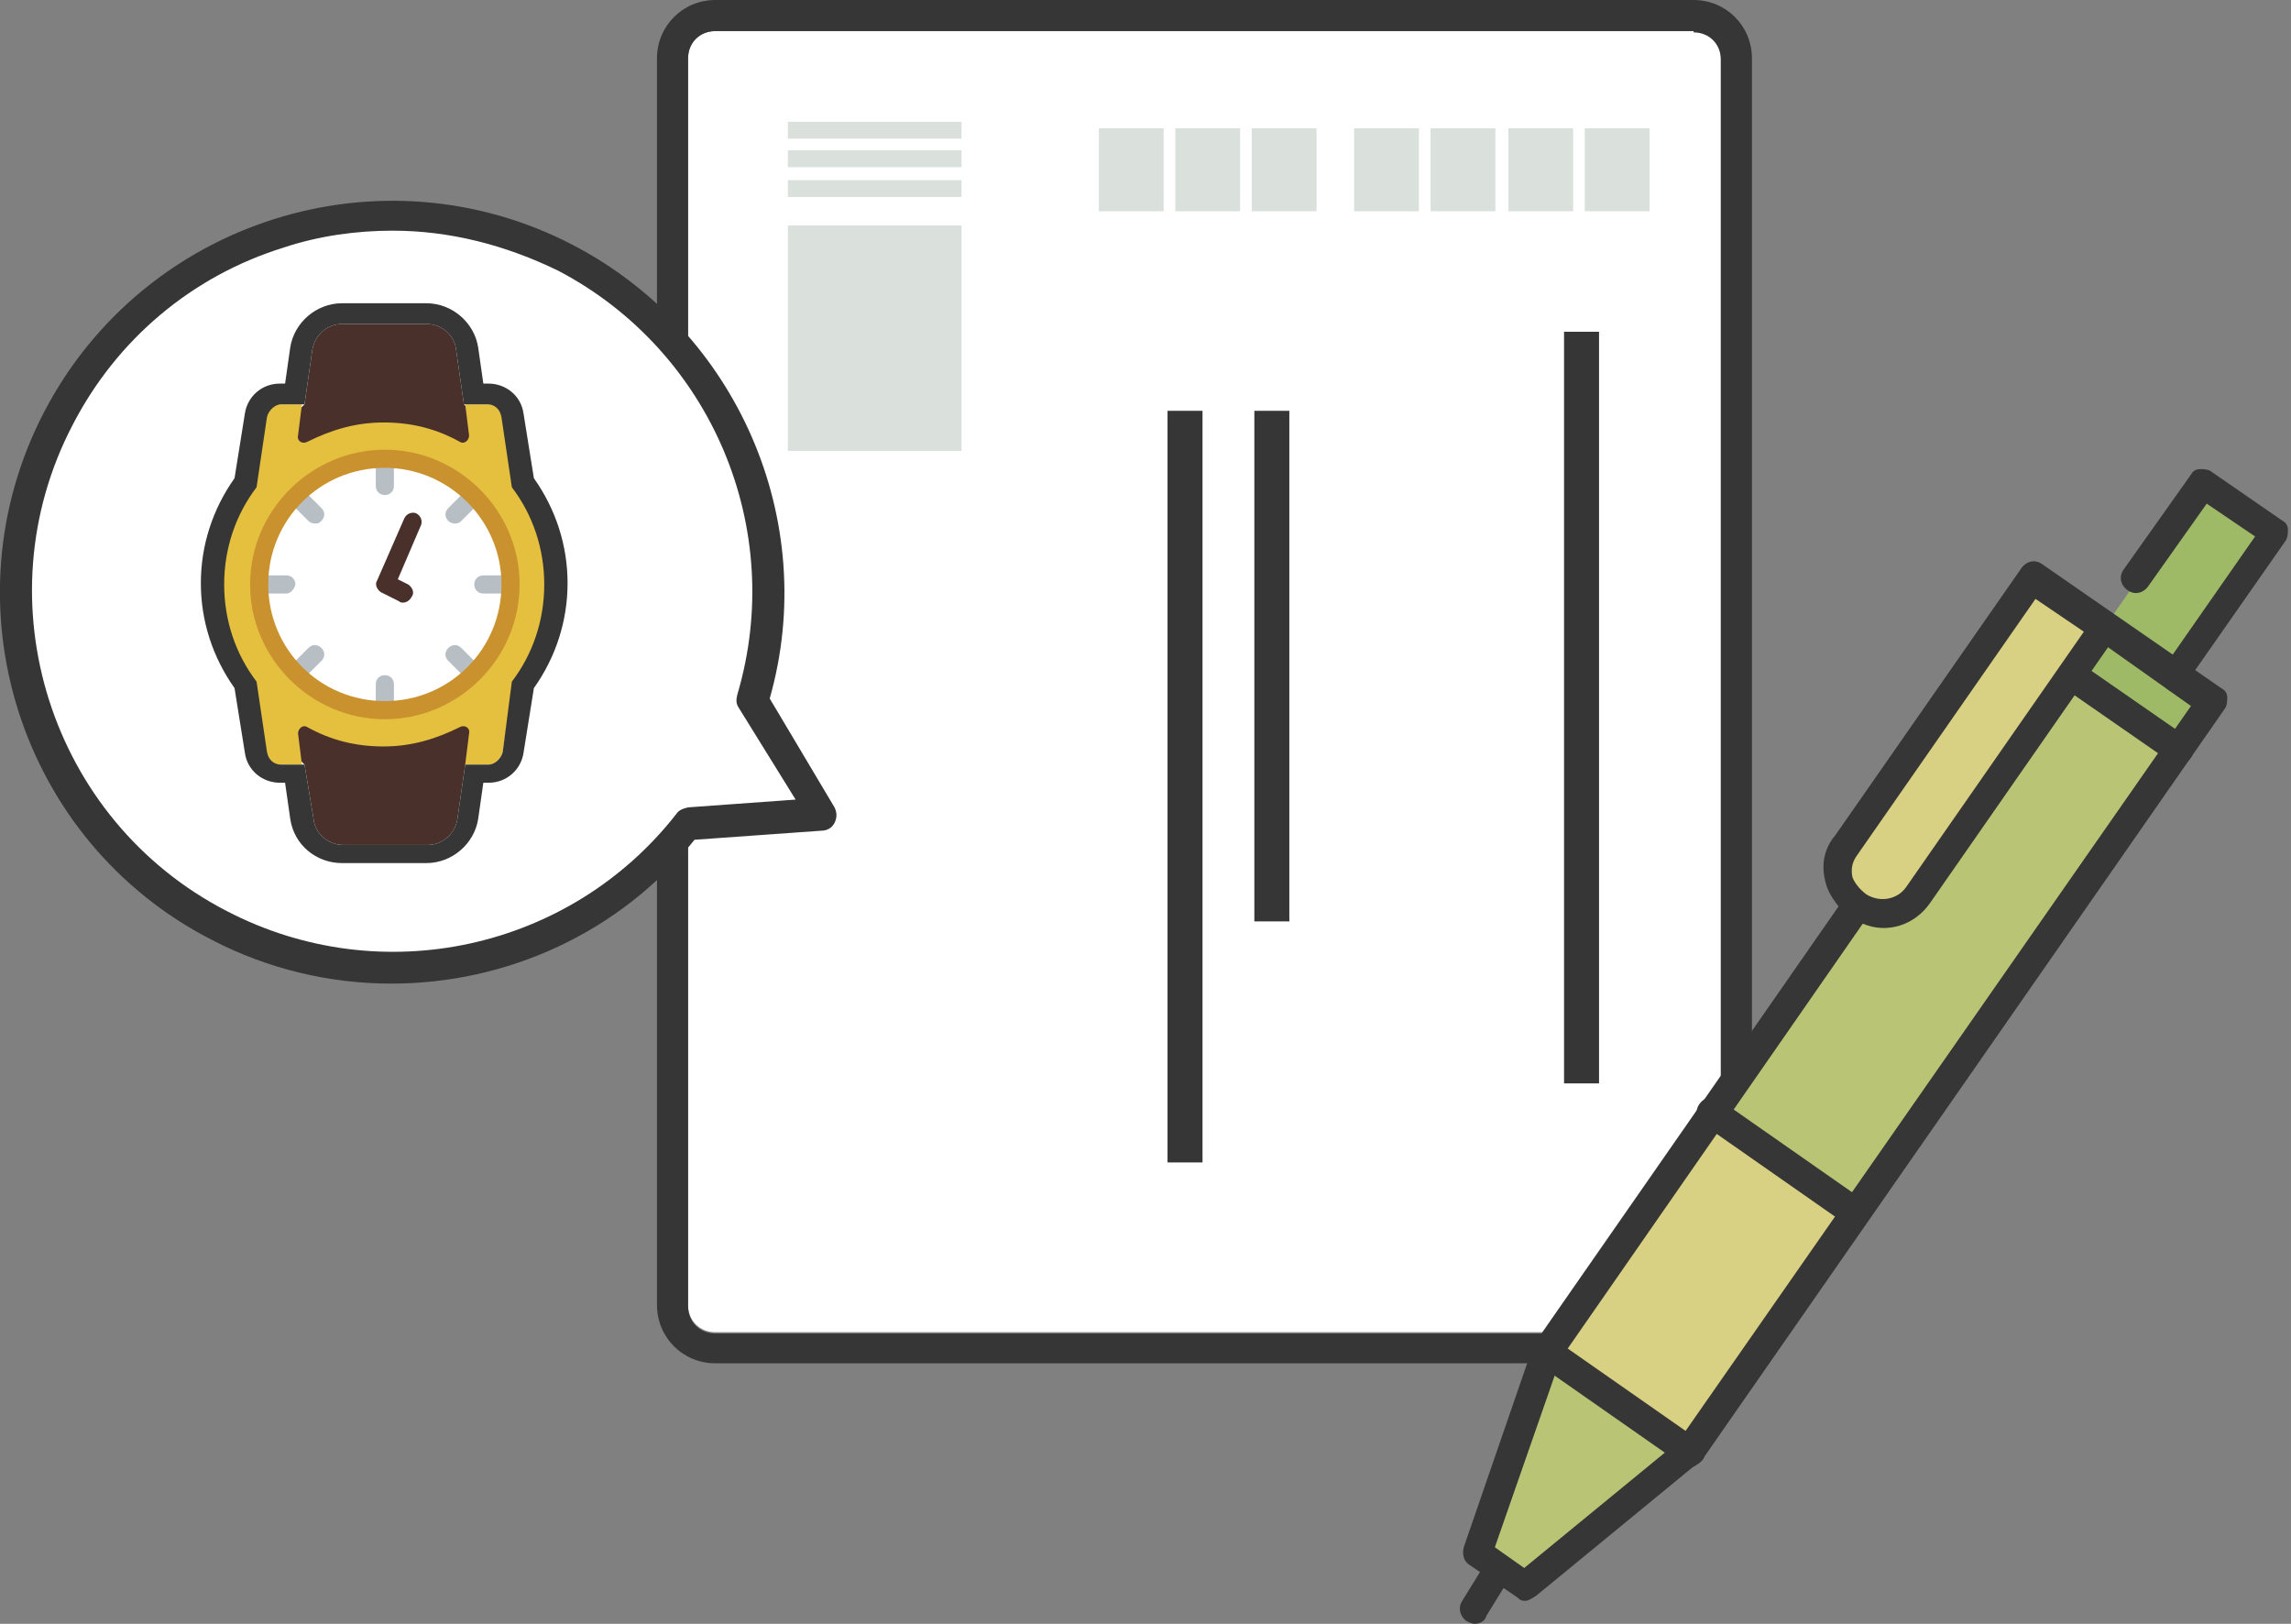 <?xml version="1.0" encoding="utf-8"?><!--Generator: Adobe Illustrator 27.4.0, SVG Export Plug-In . SVG Version: 6.00 Build 0)--><svg version="1.1" id="レイヤー_1" xmlns="http://www.w3.org/2000/svg" xmlns:xlink="http://www.w3.org/1999/xlink" x="0px" y="0px" viewBox="0 0 176.8 125.3" style="enable-background:new 0 0 176.8 125.3" xml:space="preserve"><rect x="0" y="0" width="176.8" height="125.3" fill="#808080" stroke="none"/><style type="text/css">.st0{fill:#FFFFFF;}
	.st1{fill:#363636;}
	.st2{fill:#DAE0DC;}
	.st3{fill:#4A302A;}
	.st4{fill:#E5C03E;}
	.st5{fill:#B7BFC5;}
	.st6{fill:#C9922E;}
	.st7{fill:#9EBA67;}
	.st8{fill:#B9C474;}
	.st9{fill:#D8D083;}</style><g><g><path class="st0" d="M130.7,102.8H55.2c-1.2,0-2.1-0.9-2.1-2.1V4.5c0-1.2,0.9-2.1,2.1-2.1h75.5c1.2,0,2.1,0.9,2.1,2.1v96.2
			C132.7,101.9,131.8,102.8,130.7,102.8z"/><path class="st1" d="M130.7,2.5c1.2,0,2.1,0.9,2.1,2.1v96.2c0,1.2-0.9,2.1-2.1,2.1H55.2c-1.2,0-2.1-0.9-2.1-2.1V4.5
			c0-1.2,0.9-2.1,2.1-2.1H130.7 M130.7,0H55.2c-2.5,0-4.5,2-4.5,4.5v96.2c0,2.5,2,4.5,4.5,4.5h75.5c2.5,0,4.5-2,4.5-4.5V4.5
			C135.2,2,133.2,0,130.7,0L130.7,0z"/></g><rect x="60.8" y="17.4" class="st2" width="13.4" height="17.4"/><rect x="84.8" y="9.9" class="st2" width="5" height="6.4"/><rect x="90.7" y="9.9" class="st2" width="5" height="6.4"/><rect x="96.6" y="9.9" class="st2" width="5" height="6.4"/><rect x="104.5" y="9.9" class="st2" width="5" height="6.4"/><rect x="110.4" y="9.9" class="st2" width="5" height="6.4"/><rect x="116.4" y="9.9" class="st2" width="5" height="6.4"/><rect x="122.3" y="9.9" class="st2" width="5" height="6.4"/><g><rect x="60.8" y="13.9" class="st2" width="13.4" height="1.3"/><rect x="60.8" y="11.6" class="st2" width="13.4" height="1.3"/><rect x="60.8" y="9.4" class="st2" width="13.4" height="1.3"/></g><rect x="90.1" y="31.7" class="st1" width="2.7" height="58"/><rect x="120.7" y="25.6" class="st1" width="2.7" height="58"/><rect x="96.8" y="31.7" class="st1" width="2.7" height="39.4"/></g><g><path class="st0" d="M43.6,19.9c-14.2-7.4-31.8-1.8-39.2,12.4c-7.4,14.2-1.8,31.8,12.4,39.2c12.6,6.5,27.8,2.9,36.2-7.8l10.3-0.8
		L58.1,54C62,40.9,56.2,26.4,43.6,19.9z"/><path class="st1" d="M30.2,75.9c-4.7,0-9.5-1.1-13.9-3.4C1.5,64.9-4.3,46.6,3.4,31.8c7.7-14.8,26-20.6,40.8-12.9
		c12.7,6.6,19.1,21.3,15.2,35l5,8.4c0.2,0.4,0.2,0.8,0,1.2c-0.2,0.4-0.6,0.6-1,0.6l-9.8,0.7C47.8,72,39.1,75.9,30.2,75.9z
		 M30.3,17.8c-2.8,0-5.7,0.4-8.4,1.3c-7.1,2.2-12.9,7.1-16.3,13.7c-7.1,13.6-1.7,30.5,11.9,37.5c11.9,6.2,26.5,3,34.7-7.5
		c0.2-0.3,0.5-0.4,0.9-0.5l8.3-0.6L57,54.6c-0.2-0.3-0.2-0.6-0.1-1c3.8-12.8-2-26.5-13.8-32.7C39,18.9,34.7,17.8,30.3,17.8z"/></g><g><path class="st3" d="M37.3,36.1c0,0-2.8-2.8-7.6-2.8s-7.6,2.8-7.6,2.8l0.7-4.2l0.7-0.7l0.6-4.2c0.2-1.2,1.2-2,2.3-2h6.5
		c1.2,0,2.2,0.9,2.3,2l0.6,4.2l0.7,0.7L37.3,36.1z"/><path class="st3" d="M22.1,54.1c0,0,2.8,2.8,7.6,2.8s7.6-2.8,7.6-2.8l-0.7,4.2L35.9,59l-0.6,4.2c-0.2,1.2-1.2,2-2.3,2h-6.5
		c-1.2,0-2.2-0.9-2.3-2L23.5,59l-0.7-0.7L22.1,54.1z"/><path class="st4" d="M42.1,45.1c0,2.8-0.9,5.4-2.5,7.5v0L38.8,58c-0.1,0.5-0.6,1-1.1,1h-1.8l0.3-2.4c0.1-0.4-0.3-0.7-0.7-0.5
		c-1.8,0.9-3.7,1.5-5.9,1.5s-4.1-0.5-5.9-1.5c-0.3-0.2-0.7,0.1-0.7,0.5l0.3,2.4h-1.8c-0.6,0-1-0.4-1.1-1l-0.8-5.4
		c-1.6-2.1-2.5-4.7-2.5-7.5s0.9-5.4,2.5-7.5v0l0.8-5.4c0.1-0.5,0.6-1,1.1-1h1.8l-0.3,2.4c-0.1,0.4,0.3,0.7,0.7,0.5
		c1.8-0.9,3.7-1.5,5.9-1.5s4.1,0.5,5.9,1.5c0.3,0.2,0.7-0.1,0.7-0.5l-0.3-2.4h1.8c0.6,0,1,0.4,1.1,1l0.8,5.4
		C41.2,39.7,42.1,42.3,42.1,45.1L42.1,45.1z"/><circle class="st0" cx="29.7" cy="45.1" r="9.7"/><g><path class="st5" d="M29.7,38.2c-0.4,0-0.7-0.3-0.7-0.7v-2c0-0.4,0.3-0.7,0.7-0.7c0.4,0,0.7,0.3,0.7,0.7v2
			C30.4,37.9,30.1,38.2,29.7,38.2z"/><path class="st5" d="M24.3,40.4c-0.2,0-0.4-0.1-0.5-0.2l-1.4-1.4c-0.3-0.3-0.3-0.7,0-1s0.7-0.3,1,0l1.4,1.4c0.3,0.3,0.3,0.7,0,1
			C24.6,40.4,24.5,40.4,24.3,40.4L24.3,40.4z"/><path class="st5" d="M22.1,45.8h-2c-0.4,0-0.7-0.3-0.7-0.7c0-0.4,0.3-0.7,0.7-0.7h2c0.4,0,0.7,0.3,0.7,0.7
			C22.7,45.5,22.4,45.8,22.1,45.8z"/><path class="st5" d="M22.9,52.6c-0.2,0-0.4-0.1-0.5-0.2c-0.3-0.3-0.3-0.7,0-1l1.4-1.4c0.3-0.3,0.7-0.3,1,0c0.3,0.3,0.3,0.7,0,1
			l-1.4,1.4C23.2,52.6,23,52.6,22.9,52.6L22.9,52.6z"/><path class="st5" d="M29.7,55.5c-0.4,0-0.7-0.3-0.7-0.7v-2c0-0.4,0.3-0.7,0.7-0.7c0.4,0,0.7,0.3,0.7,0.7v2
			C30.4,55.1,30.1,55.5,29.7,55.5z"/><path class="st5" d="M36.5,52.6c-0.2,0-0.4-0.1-0.5-0.2L34.6,51c-0.3-0.3-0.3-0.7,0-1c0.3-0.3,0.7-0.3,1,0l1.4,1.4
			c0.3,0.3,0.3,0.7,0,1C36.9,52.6,36.7,52.6,36.5,52.6z"/><path class="st5" d="M39.3,45.8h-2c-0.4,0-0.7-0.3-0.7-0.7c0-0.4,0.3-0.7,0.7-0.7h2c0.4,0,0.7,0.3,0.7,0.7
			C40,45.5,39.7,45.8,39.3,45.8z"/><path class="st5" d="M35.1,40.4c-0.2,0-0.4-0.1-0.5-0.2c-0.3-0.3-0.3-0.7,0-1l1.4-1.4c0.3-0.3,0.7-0.3,1,0c0.3,0.3,0.3,0.7,0,1
			l-1.4,1.4C35.4,40.4,35.2,40.4,35.1,40.4z"/></g><path class="st3" d="M31.1,46.5c-0.1,0-0.2,0-0.3-0.1l-1.4-0.7c-0.3-0.2-0.5-0.6-0.3-0.9l2.1-4.8c0.2-0.4,0.6-0.5,0.9-0.4
		c0.4,0.2,0.5,0.6,0.4,0.9l-1.8,4.2l0.8,0.4c0.3,0.2,0.5,0.6,0.3,0.9C31.6,46.4,31.3,46.5,31.1,46.5L31.1,46.5z"/><path class="st6" d="M29.7,55.5c-5.7,0-10.4-4.7-10.4-10.4s4.7-10.4,10.4-10.4s10.4,4.7,10.4,10.4S35.4,55.5,29.7,55.5z M29.7,36.1
		c-5,0-9,4-9,9s4,9,9,9s9-4,9-9S34.6,36.1,29.7,36.1z"/><path class="st1" d="M32.9,25c1.2,0,2.2,0.9,2.3,2l0.6,4.2h1.8c0.6,0,1,0.4,1.1,1l0.8,5.4c1.6,2.1,2.5,4.7,2.5,7.5
		c0,2.8-0.9,5.4-2.5,7.5v0L38.8,58c-0.1,0.5-0.6,1-1.1,1h-1.8l-0.6,4.2c-0.2,1.2-1.2,2-2.3,2h-6.5c-1.2,0-2.2-0.9-2.3-2L23.5,59
		h-1.8c-0.6,0-1-0.4-1.1-1l-0.8-5.4c-1.6-2.1-2.5-4.7-2.5-7.5c0-2.8,0.9-5.4,2.5-7.5v0l0.8-5.4c0.1-0.5,0.6-1,1.1-1h1.8l0.6-4.2
		c0.2-1.2,1.2-2,2.3-2H32.9 M32.9,23.4h-6.5c-2,0-3.7,1.5-4,3.4L22,29.6h-0.4c-1.4,0-2.5,1-2.7,2.3l-0.8,5c-1.7,2.4-2.6,5.2-2.6,8.1
		c0,2.9,0.9,5.7,2.6,8.1l0.8,5c0.2,1.4,1.4,2.3,2.7,2.3H22l0.4,2.8c0.3,2,2,3.4,4,3.4h6.5c2,0,3.7-1.5,4-3.4l0.4-2.8h0.4
		c1.4,0,2.5-1,2.7-2.3l0.8-5c1.7-2.4,2.6-5.2,2.6-8.1c0-2.9-0.9-5.7-2.6-8.1l-0.8-5c-0.2-1.4-1.4-2.3-2.7-2.3h-0.4l-0.4-2.8
		C36.6,24.9,34.9,23.4,32.9,23.4L32.9,23.4z"/></g><g><g id="g5379" transform="matrix(1.333,0,0,-1.333,0,682.667)"><g id="g5381" transform="translate(472.681,504.5)"><path id="path5383" class="st7" d="M-345.1-20.4l-7.7-11.1l4.2-2.9l7.7,11.1L-345.1-20.4z"/></g><polygon class="st7" points="128,471.5 125.3,473.4 125.3,473.4 121.8,475.8 115.9,471.7 118.6,469.8 118.6,469.8 118.6,469.8 
			121.4,467.8 122.4,469.2 126.1,468.7 		"/><polygon class="st8" points="94.5,433 94.3,434.6 93.6,434.5 92.8,435.6 92.3,434.3 89.5,433.8 85.5,422.2 86.9,421.3 86.9,421.3 
			86.9,421.3 88.3,420.3 97.8,428.1 		"/><polygon class="st9" points="108.5,449.4 106.2,448.9 105.8,451.3 104.4,448.6 99.1,447.7 89.5,433.8 95,430 95,430 97.8,428.1 
			107.4,441.9 106.6,446.6 		"/><polygon class="st8" points="126.1,468.7 123.3,470.6 117.8,474.5 99.1,447.7 104.7,443.8 104.7,443.8 107.4,441.9 		"/><g id="g5417"><g><g id="g5419"><g id="g5425" transform="translate(430.254,462.073)"><path class="st1" d="M-304.3,10c-0.2,0-0.3,0-0.5,0.2c-0.4,0.3-0.5,0.8-0.2,1.2l5.3,7.6l-2.8,1.9l-3.4-4.8
							c-0.3-0.4-0.8-0.5-1.2-0.2c-0.4,0.3-0.5,0.8-0.2,1.2l3.9,5.5c0.1,0.2,0.3,0.3,0.5,0.3c0.2,0,0.4,0,0.6-0.1l4.2-2.9
							c0.2-0.1,0.3-0.3,0.3-0.5s0-0.4-0.1-0.6l-5.8-8.3C-303.8,10.1-304,10-304.3,10z"/></g></g></g></g><g id="g5429" transform="translate(60.533,124.173)"><path class="st1" d="M37.3,303c-0.2,0-0.3,0-0.5,0.2l-8.3,5.8c-0.4,0.3-0.5,0.8-0.2,1.2c0.3,0.4,0.8,0.5,1.2,0.2l8.3-5.8
				c0.4-0.3,0.5-0.8,0.2-1.2C37.8,303.2,37.5,303,37.3,303z"/></g><g id="g5433" transform="translate(166.599,230.238)"><path class="st1" d="M-59.2,210.8c-0.2,0-0.3,0-0.5,0.2l-8.3,5.8c-0.4,0.3-0.5,0.8-0.2,1.2c0.3,0.4,0.8,0.5,1.2,0.2l8.3-5.8
				c0.4-0.3,0.5-0.8,0.2-1.2C-58.6,210.9-58.9,210.8-59.2,210.8z"/></g><g id="g5437" transform="translate(387.827,419.647)"><path class="st1" d="M-261.7,48.2c-0.2,0-0.3,0-0.5,0.2l-6.2,4.3c-0.4,0.3-0.5,0.8-0.2,1.2c0.3,0.4,0.8,0.5,1.2,0.2l6.2-4.3
				c0.4-0.3,0.5-0.8,0.2-1.2C-261.2,48.3-261.5,48.2-261.7,48.2z"/></g><g id="g5441"><g><g id="g5443"><g id="g5449" transform="translate(258.78,322.42)"><path id="path5451" class="st9" d="M-151.3,137.3c-1.1,0.8-1.4,2.4-0.6,3.5l10.8,15.5l4.2-2.9l-10.8-15.5
							C-148.5,136.8-150.1,136.5-151.3,137.3"/></g><g id="g5453" transform="translate(409.041,440.86)"><path class="st1" d="M-320.7-21.4c-0.2,0-0.3,0-0.5,0.2l-2.8,1.9c-0.3,0.2-0.4,0.6-0.3,1l4,11.6c0,0.1,0.1,0.1,0.1,0.2
							l17.6,25.3c-0.4,0.5-0.7,1-0.8,1.6c-0.2,0.9,0,1.8,0.6,2.5l10.8,15.5c0.3,0.4,0.8,0.5,1.2,0.2l10.4-7.2
							c0.2-0.1,0.3-0.3,0.3-0.5c0-0.2,0-0.4-0.1-0.6l-30.2-43.4c0-0.1-0.1-0.1-0.2-0.2l-9.5-7.8C-320.4-21.3-320.6-21.4-320.7-21.4z
							 M-322.5-18.3l1.7-1.2l8.9,7.3l29.7,42.6l-4.8,3.4L-297.3,19c-0.9-1.3-2.5-1.8-3.9-1.2l-17.5-25.2L-322.5-18.3z M-301,19.5
							c0.8-0.5,1.8-0.3,2.3,0.4l10.3,14.8l-2.8,1.9l-10.3-14.8c-0.3-0.4-0.4-0.8-0.3-1.3C-301.7,20.2-301.4,19.8-301,19.5
							C-301,19.5-301,19.5-301,19.5z"/></g></g></g></g></g><path class="st1" d="M113.8,125.3c-0.2,0-0.4-0.1-0.6-0.2c-0.5-0.3-0.7-1-0.4-1.5l1.6-2.6c0.3-0.5,1-0.7,1.5-0.4
		c0.5,0.3,0.7,1,0.4,1.5l-1.6,2.6C114.6,125.1,114.2,125.3,113.8,125.3z"/></g></svg>
